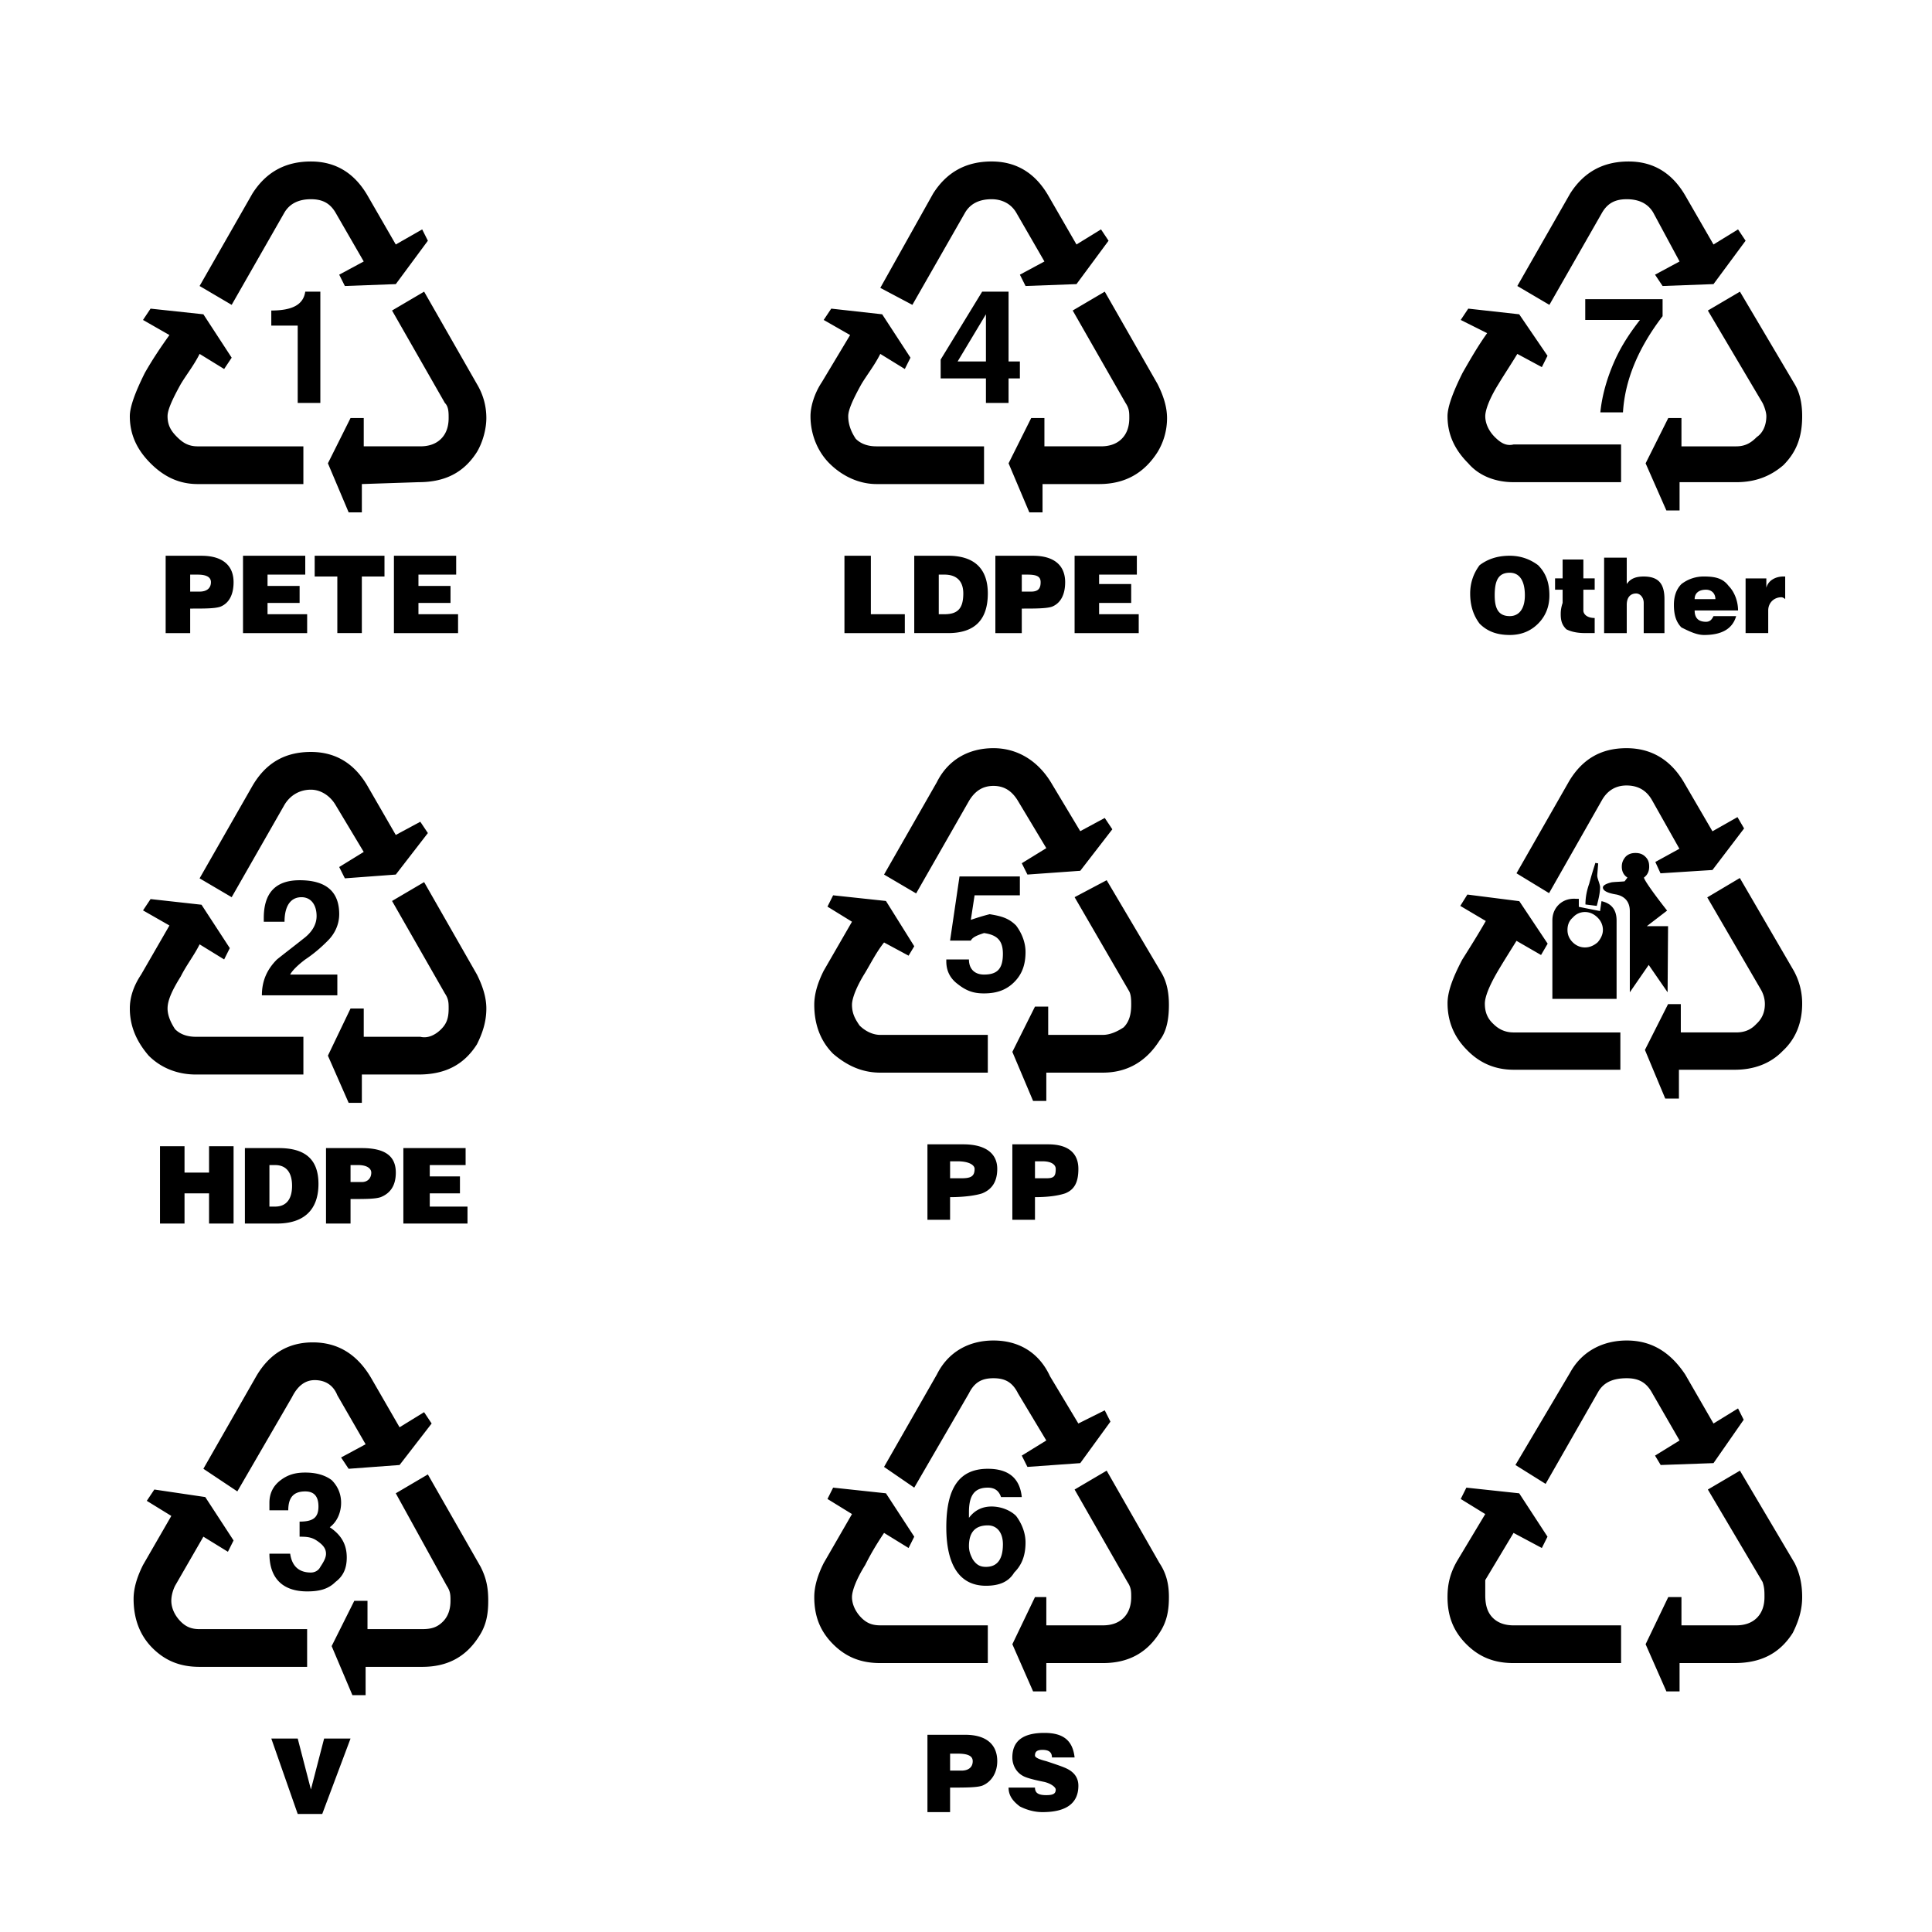 <svg xmlns="http://www.w3.org/2000/svg" width="2500" height="2500" viewBox="0 0 192.756 192.756"><g fill-rule="evenodd" clip-rule="evenodd"><path fill="#fff" d="M0 0h192.756v192.756H0V0z"/><path d="M42.689 24.017l-3.2 4.329-5.082.188-.564-1.129 2.446-1.318-2.823-4.893c-.564-.941-1.318-1.318-2.447-1.318s-2.07.376-2.635 1.318l-5.27 9.222-3.2-1.882 5.27-9.222c1.318-2.07 3.2-3.2 5.834-3.2 2.447 0 4.329 1.129 5.646 3.388l2.823 4.893 2.635-1.506.567 1.13zm5.834 17.691c0 1.129-.376 2.447-.94 3.388-1.317 2.07-3.2 3.011-5.834 3.011l-5.647.188v2.823h-1.317l-2.069-4.893 2.258-4.518h1.317v2.824h5.647c.753 0 1.505-.188 2.07-.753.565-.564.753-1.317.753-2.071 0-.564 0-1.129-.376-1.505l-5.27-9.222 3.2-1.882 5.27 9.223c.562.94.938 2.07.938 3.387zm-16.562-1.505h-2.259v-7.716h-2.635V30.98c2.07 0 3.199-.564 3.388-1.882h1.506v11.105zm13.74 22.962h-6.399v-7.717h6.211v1.882h-3.764v1.129h3.199v1.694h-3.199v1.129h3.952v1.883zm-15.434-14.87h-10.54c-1.882 0-3.388-.752-4.706-2.07-1.317-1.317-2.069-2.823-2.069-4.705 0-.941.564-2.447 1.505-4.329.753-1.317 1.506-2.447 2.447-3.764l-2.636-1.506.753-1.129 5.271.565 2.823 4.329-.752 1.129-2.447-1.506c-.564 1.13-1.317 2.07-1.881 3.012-.941 1.694-1.318 2.634-1.318 3.2 0 .941.377 1.505.941 2.07s1.129.941 2.07.941h10.54v3.763h-.001zm8.093 9.223h-2.259v5.646h-2.446v-5.646h-2.259v-2.07h6.964v2.07zm-7.716 5.647h-6.399v-7.717h6.211v1.882h-3.764v1.129h3.2v1.694h-3.2v1.129h3.952v1.883zm-7.34-5.082c0 1.129-.376 2.07-1.317 2.447-.565.188-1.506.188-3.012.188v2.447h-2.447v-7.717h3.576c2.07 0 3.2.941 3.2 2.635zm-2.259 0c0-.564-.565-.753-1.318-.753h-.753v1.694h.941c.754 0 1.13-.377 1.13-.941zM42.689 83.114l-3.2 4.141-5.082.377-.564-1.129 2.446-1.506-2.823-4.705c-.564-.941-1.505-1.506-2.447-1.506-1.129 0-2.07.564-2.635 1.506l-5.27 9.222-3.2-1.881 5.27-9.223c1.318-2.258 3.2-3.388 5.834-3.388 2.447 0 4.329 1.13 5.646 3.388l2.823 4.894 2.447-1.318.755 1.128zm5.834 17.503c0 1.318-.376 2.447-.94 3.576-1.317 2.07-3.2 3.012-5.834 3.012h-5.647v2.824h-1.317l-2.069-4.705 2.258-4.707h1.317v2.824h5.647c.753.188 1.505-.189 2.07-.754.565-.564.753-1.129.753-2.07 0-.564 0-.941-.376-1.506l-5.27-9.221 3.2-1.882 5.27 9.223c.562 1.128.938 2.257.938 3.386zm-14.68-9.409c0 .941-.376 1.882-1.128 2.635-.377.376-1.13 1.129-2.259 1.882-.753.565-1.318 1.129-1.506 1.506h4.706v2.07h-7.528c0-1.506.564-2.635 1.505-3.577.941-.752 1.694-1.317 2.635-2.069.753-.565 1.318-1.318 1.318-2.259 0-1.129-.565-1.882-1.506-1.882-1.129 0-1.693.941-1.693 2.447h-2.07v-.376c0-2.447 1.129-3.764 3.576-3.764 2.633-.001 3.95 1.128 3.95 3.387zm12.799 30.866h-6.399v-7.529h6.211v1.693h-3.576v1.131h3.011v1.693h-3.011v1.318h3.764v1.694zm-16.375-14.869H19.54c-1.694 0-3.388-.564-4.706-1.881-1.129-1.318-1.881-2.824-1.881-4.707 0-1.129.376-2.258 1.129-3.387l2.823-4.894-2.636-1.506.753-1.129 5.082.564 2.823 4.329-.564 1.129-2.447-1.505c-.564 1.129-1.317 2.07-1.881 3.199-.941 1.506-1.318 2.447-1.318 3.199 0 .754.377 1.506.753 2.07.565.564 1.318.754 2.071.754h10.728v3.765h-.002zm9.223 9.787c0 1.316-.565 2.07-1.506 2.447-.564.188-1.506.188-3.011.188v2.447h-2.447v-7.529h3.576c2.258 0 3.388.754 3.388 2.447zm-7.717 1.129c0 2.635-1.506 3.953-4.141 3.953h-3.199v-7.529h3.387c2.636 0 3.953 1.129 3.953 3.576zm-8.469 3.953h-2.447v-3.012H18.41v3.012h-2.447v-7.717h2.447v2.635h2.447v-2.635h2.447v7.717zm13.738-5.082c0-.377-.376-.754-1.317-.754h-.752v1.695h1.129c.565.001.94-.376.94-.941zm-7.904 1.317c0-1.316-.564-2.07-1.694-2.07h-.564v4.143h.564c1.13-.001 1.694-.755 1.694-2.073zM43.065 142.023l-3.2 4.141-5.082.377-.753-1.129 2.447-1.318-2.823-4.893c-.376-.941-1.129-1.506-2.259-1.506-.941 0-1.694.564-2.259 1.693l-5.458 9.41-3.387-2.258 5.27-9.223c1.318-2.258 3.199-3.387 5.646-3.387 2.635 0 4.517 1.316 5.834 3.574l2.823 4.895 2.447-1.506.754 1.13zm5.646 17.692c0 1.318-.188 2.447-.941 3.576-1.317 2.07-3.199 3.012-5.646 3.012h-5.647v2.824H35.16l-2.071-4.895 2.259-4.518h1.317v2.824h5.458c.94 0 1.505-.188 2.069-.752.565-.566.753-1.318.753-2.072 0-.564 0-.939-.376-1.504l-5.082-9.223 3.2-1.883 5.269 9.223c.567 1.13.755 2.071.755 3.388zm-14.115-4.328c0 1.129-.376 1.883-1.129 2.447-.752.752-1.694.941-2.823.941-2.446 0-3.764-1.318-3.764-3.764h2.07c.188 1.316.941 1.881 2.07 1.881.376 0 .753-.188.941-.564.376-.564.564-.941.564-1.316 0-.566-.377-.941-.941-1.318-.565-.377-1.129-.377-1.694-.377v-1.506c1.317 0 1.882-.375 1.882-1.506 0-.941-.376-1.506-1.317-1.506-1.129 0-1.694.564-1.694 1.883H26.88v-.752c0-.941.376-1.695 1.129-2.26s1.505-.752 2.447-.752c.941 0 1.882.188 2.635.752.565.564.941 1.318.941 2.26 0 .939-.376 1.881-1.129 2.445 1.128.754 1.693 1.695 1.693 3.012zm-3.952 10.916H19.916c-1.881 0-3.388-.564-4.705-1.881-1.317-1.318-1.882-3.012-1.882-4.895 0-1.129.376-2.258.94-3.387l2.824-4.895-2.447-1.506.753-1.129 5.081.752 2.824 4.33-.564 1.129-2.447-1.506-2.824 4.895c-.188.375-.376.939-.376 1.504 0 .754.376 1.506.941 2.072.564.564 1.129.752 1.881.752h10.728v3.765h.001zm4.329 7.152l-2.824 7.527h-2.446l-2.635-7.527h2.635l1.317 5.082 1.317-5.082h2.636zM110.6 24.017l-3.199 4.329-5.082.188-.564-1.129 2.447-1.318-2.824-4.893c-.564-.941-1.504-1.318-2.445-1.318-1.129 0-2.071.376-2.635 1.318l-5.27 9.222-3.2-1.694 5.271-9.411c1.316-2.07 3.199-3.2 5.834-3.2 2.445 0 4.328 1.129 5.646 3.388l2.822 4.893 2.447-1.506.752 1.131zm5.836 17.691a6.505 6.505 0 0 1-.941 3.388c-1.318 2.07-3.199 3.199-5.836 3.199h-5.645v2.823h-1.318l-2.07-4.893 2.258-4.518h1.318v2.824h5.646c.752 0 1.506-.188 2.07-.753.564-.564.752-1.317.752-2.071 0-.564 0-.94-.375-1.505l-5.271-9.222 3.199-1.882 5.271 9.223c.565 1.129.942 2.258.942 3.387zm-14.682-3.953h-1.129v2.447h-2.258v-2.447H93.85v-1.881l4.14-6.776h2.635v6.964h1.129v1.693zm11.857 25.41h-6.398v-7.717h6.211v1.882h-3.766v.941h3.201v1.882h-3.201v1.129h3.953v1.883zm-15.433-14.87H87.45c-1.694 0-3.387-.752-4.705-2.07-1.129-1.129-1.882-2.823-1.882-4.705 0-.941.377-2.259 1.13-3.388l2.823-4.705-2.636-1.506.753-1.129 5.082.565 2.823 4.329-.564 1.129-2.447-1.506c-.564 1.13-1.317 2.07-1.882 3.012-.941 1.694-1.317 2.634-1.317 3.2 0 .941.376 1.694.752 2.258.565.565 1.318.753 2.07.753h10.728v3.763zm8.093 9.788c0 1.129-.377 2.07-1.318 2.447-.562.188-1.693.188-3.01.188v2.447h-2.635v-7.717h3.762c2.073 0 3.201.941 3.201 2.635zm-7.716 1.128c0 2.635-1.318 3.953-3.952 3.953h-3.388v-7.717h3.388c2.633.001 3.952 1.318 3.952 3.764zm-8.281 3.954h-6.023v-7.717h2.635v5.834h3.388v1.883zm8.093-27.103v-4.706l-2.824 4.706h2.824zm5.457 22.021c0-.564-.377-.753-1.316-.753h-.564v1.694h.939c.754 0 .941-.377.941-.941zm-7.716 1.128c0-1.317-.753-1.882-1.882-1.882h-.565v3.952h.565c1.317.001 1.882-.563 1.882-2.07zM110.977 82.738l-3.199 4.141-5.27.376-.564-1.129 2.447-1.506-2.824-4.705c-.564-.941-1.318-1.506-2.447-1.506s-1.883.564-2.447 1.506l-5.27 9.222-3.2-1.882 5.27-9.222c1.129-2.259 3.199-3.388 5.646-3.388s4.518 1.317 5.834 3.576l2.824 4.705 2.445-1.318.755 1.13zm5.646 17.504c0 1.316-.188 2.635-.941 3.576-1.318 2.07-3.199 3.199-5.646 3.199h-5.645v2.822h-1.32l-2.068-4.893 2.258-4.518h1.318v2.822h5.457c.754 0 1.506-.375 2.07-.752.564-.564.754-1.318.754-2.258 0-.377 0-.941-.189-1.318l-5.457-9.411 3.199-1.693 5.457 9.221c.566.943.753 2.072.753 3.203zm-14.305-5.27c0 1.317-.375 2.259-1.129 3.011-.752.754-1.693 1.129-3.012 1.129-.941 0-1.693-.188-2.635-.939-.752-.564-1.129-1.318-1.129-2.259v-.188h2.259c0 .942.564 1.506 1.505 1.506 1.318 0 1.883-.564 1.883-2.071 0-1.317-.564-1.882-1.883-2.07-.564.188-1.129.376-1.317.752h-2.07l.941-6.399h6.022v1.882h-4.518l-.375 2.447c.565-.188 1.129-.376 1.881-.564 1.131.188 1.883.376 2.635 1.129.567.752.942 1.692.942 2.634zm-3.763 12.046H87.827c-1.882 0-3.387-.754-4.705-1.883-1.317-1.316-1.882-3.012-1.882-4.893 0-1.131.376-2.26.94-3.389l2.823-4.893-2.446-1.506.564-1.129 5.27.565 2.824 4.517-.565.941-2.447-1.318c-.753.941-1.317 2.071-1.882 3.011-.941 1.506-1.318 2.635-1.318 3.201 0 .939.376 1.506.753 2.07.565.564 1.317.939 2.07.939h10.728v3.767h.001zm9.035 9.597c0 1.318-.377 2.07-1.318 2.447-.564.188-1.506.377-3.012.377v2.258h-2.258v-7.527h3.576c2.07 0 3.012.939 3.012 2.445zm-8.094 0c0 1.318-.564 2.07-1.506 2.447-.564.188-1.694.377-3.2.377v2.258h-2.259v-7.527h3.576c2.26 0 3.389.939 3.389 2.445zm5.834 0c0-.377-.377-.752-1.316-.752h-.754v1.693h1.131c.752.001.939-.187.939-.941zm-8.094 0c0-.377-.564-.752-1.693-.752h-.752v1.693h1.129c.941.001 1.316-.187 1.316-.941zM110.789 141.836l-3.012 4.141-5.27.377-.564-1.129 2.447-1.508-2.824-4.705c-.564-1.129-1.318-1.506-2.447-1.506s-1.883.377-2.447 1.506l-5.458 9.41-3.012-2.068 5.27-9.223c1.129-2.26 3.199-3.389 5.646-3.389s4.518 1.129 5.646 3.576l2.824 4.705 2.633-1.316.568 1.129zm5.834 17.504c0 1.316-.188 2.447-.941 3.576-1.318 2.07-3.199 3.01-5.646 3.01h-5.645v2.824h-1.32l-2.068-4.705 2.258-4.705h1.131v2.822h5.645c.754 0 1.506-.188 2.07-.752.564-.566.754-1.318.754-2.07 0-.564 0-.941-.377-1.506l-5.27-9.223 3.199-1.883 5.27 9.223c.753 1.129.94 2.26.94 3.389zm-14.305-5.459c0 1.318-.375 2.26-1.129 3.012-.564.941-1.506 1.318-2.822 1.318-2.635 0-3.954-2.07-3.954-5.836 0-3.953 1.318-5.834 4.141-5.834 2.07 0 3.199.941 3.389 2.822h-2.07c-.189-.564-.564-.941-1.318-.941-1.318 0-1.882.754-1.882 2.447v.566c.564-.754 1.318-1.131 2.259-1.131s1.881.377 2.445.941c.566.753.941 1.694.941 2.636zm-3.763 12.045H87.827c-1.882 0-3.387-.564-4.705-1.881-1.317-1.318-1.882-2.824-1.882-4.705 0-1.129.376-2.26.94-3.389l2.823-4.893-2.446-1.506.564-1.131 5.27.566 2.824 4.328-.565 1.129-2.447-1.506c-.753 1.131-1.317 2.072-1.882 3.201-.941 1.504-1.318 2.635-1.318 3.199 0 .752.376 1.504.941 2.07.564.564 1.129.752 1.882.752h10.728v3.766h.001zm9.035 12.234c0 1.693-1.131 2.635-3.576 2.635-.754 0-1.506-.188-2.26-.564-.752-.564-1.129-1.129-1.129-1.883h2.635c0 .564.377.754 1.131.754.752 0 .939-.189.939-.564 0-.189-.377-.564-1.129-.754-.941-.188-1.693-.375-2.07-.564-.754-.377-1.129-1.129-1.129-1.881 0-1.695 1.129-2.447 3.199-2.447 1.883 0 2.822.752 3.012 2.447h-2.26c0-.564-.375-.754-.939-.754-.566 0-.754.189-.754.564 0 .189.377.377 1.131.564 1.127.377 1.693.566 2.068.754.754.375 1.131.941 1.131 1.693zm-8.094-2.447c0 1.129-.564 2.07-1.506 2.447-.564.188-1.694.188-3.2.188v2.447h-2.259v-7.717h3.765c2.071 0 3.2.942 3.2 2.635zm.565-21.643c0-1.131-.564-1.883-1.506-1.883-1.318 0-1.882.752-1.882 2.07 0 .564.188.941.376 1.316.377.566.754.754 1.318.754 1.129.001 1.694-.753 1.694-2.257zm-3.012 21.643c0-.564-.564-.752-1.506-.752h-.752v1.693h1.129c.752 0 1.129-.375 1.129-.941zM174.158 24.017l-3.201 4.329-5.08.188-.754-1.129 2.447-1.318-2.635-4.893c-.564-.941-1.506-1.318-2.635-1.318s-1.883.376-2.447 1.318l-5.27 9.222-3.199-1.882 5.27-9.222c1.318-2.07 3.199-3.2 5.834-3.2 2.447 0 4.328 1.129 5.646 3.388l2.822 4.893 2.449-1.506.753 1.13zm5.645 17.504c0 2.07-.562 3.576-1.881 4.893-1.316 1.129-2.822 1.694-4.705 1.694h-5.646v2.823h-1.316l-2.072-4.705 2.26-4.518h1.316v2.824h5.459c.941 0 1.506-.376 2.07-.941.564-.376.941-1.129.941-2.07 0-.376-.188-.941-.377-1.318l-5.459-9.222 3.201-1.882 5.457 9.223c.566.939.752 2.069.752 3.199zm-13.926-9.976c-2.447 3.199-3.764 6.399-3.953 9.599h-2.258c.188-1.883.752-3.576 1.316-4.894s1.318-2.635 2.637-4.329h-5.459v-2.07h7.717v1.694zm12.232 28.231c-.188-.188-.375-.188-.375-.188-.754 0-1.318.564-1.318 1.317v2.259h-2.258v-5.458h2.07v.941c.188-.752.941-1.129 1.693-1.129h.188v2.258zm-16.373-11.669h-10.729c-1.693 0-3.387-.564-4.518-1.882-1.316-1.317-2.07-2.823-2.07-4.705 0-.941.566-2.447 1.506-4.329.754-1.317 1.506-2.635 2.447-3.952l-2.635-1.318.752-1.129 5.082.565 2.824 4.141-.564 1.129-2.447-1.317c-.564.941-1.318 2.07-1.883 3.012-.939 1.505-1.316 2.634-1.316 3.2 0 .752.377 1.505.941 2.07s1.129.941 1.881.753h10.729v3.762zm11.67 12.799h-4.33c0 .752.377 1.129 1.129 1.129.377 0 .564-.188.752-.565h2.26c-.377 1.318-1.506 1.882-3.199 1.882-.754 0-1.506-.376-2.26-.752-.562-.565-.752-1.318-.752-2.259 0-.753.189-1.506.752-2.07a3.619 3.619 0 0 1 2.26-.753c1.129 0 1.881.188 2.447.941.564.565.941 1.506.941 2.447zm-7.342 2.259h-2.07v-3.012c0-.564-.375-.941-.752-.941-.564 0-.941.377-.941 1.13v2.823h-2.258v-7.528h2.258v2.635c.377-.565.941-.753 1.693-.753 1.506 0 2.07.753 2.07 2.258v3.388zm-6.962-4.33h-1.129v2.07c0 .376.375.752 1.129.752v1.506h-.941c-.941 0-1.506-.188-1.883-.376-.375-.376-.564-.753-.564-1.506 0-.188 0-.564.189-1.129v-1.317h-.754v-1.129h.754v-1.882h2.07v1.882h1.129v1.129zm-4.518.565c0 1.129-.377 2.07-1.129 2.823-.754.753-1.693 1.129-2.824 1.129-1.316 0-2.258-.376-3.01-1.129-.566-.753-.941-1.694-.941-3.012 0-1.129.375-2.069.941-2.823.752-.564 1.693-.941 3.01-.941 1.131 0 2.07.376 2.824.941.752.754 1.129 1.695 1.129 3.012zm16.562.376c0-.564-.377-.94-.941-.94-.752 0-1.129.376-1.129.94h2.07zm-19.009-.376c0-1.505-.564-2.258-1.506-2.258-1.129 0-1.504.752-1.504 2.258 0 1.318.375 2.07 1.504 2.07.941 0 1.506-.752 1.506-2.07zM173.969 141.648l-3.012 4.328-5.27.188-.564-.939 2.447-1.508-2.822-4.893c-.566-.941-1.318-1.318-2.447-1.318-1.318 0-2.258.377-2.824 1.318l-5.27 9.223-3.012-1.883 5.459-9.221c1.129-2.072 3.199-3.201 5.646-3.201s4.328 1.129 5.834 3.389l2.822 4.893 2.449-1.506.564 1.13zm5.834 17.692c0 1.316-.375 2.447-.939 3.576-1.318 2.07-3.199 3.01-5.834 3.01h-5.459v2.824h-1.316l-2.072-4.705 2.26-4.705h1.316v2.822h5.459c.752 0 1.506-.188 2.07-.752.564-.566.754-1.318.754-2.07 0-.564 0-.941-.189-1.506l-5.459-9.223 3.201-1.883 5.457 9.223c.565 1.129.751 2.26.751 3.389zm-18.067 6.586h-10.729c-1.881 0-3.387-.564-4.705-1.881-1.316-1.318-1.883-2.824-1.883-4.705 0-1.129.189-2.26.941-3.576l2.824-4.705-2.447-1.506.564-1.131 5.27.566 2.824 4.328-.564 1.129-2.824-1.506-2.822 4.705v1.506c0 .941.188 1.693.752 2.26.564.564 1.318.752 2.07.752h10.729v3.764zM174.008 82.654l-3.156 4.146-5.182.33-.518-1.131 2.402-1.319-2.734-4.853c-.564-.989-1.412-1.46-2.543-1.46-1.037 0-1.885.471-2.449 1.46l-5.277 9.281-3.25-1.979 5.275-9.234c1.32-2.167 3.156-3.25 5.701-3.25 2.496 0 4.428 1.177 5.748 3.439l2.826 4.853 2.498-1.414.659 1.131zm5.795 17.479c0 1.932-.66 3.533-1.932 4.711-1.225 1.271-2.873 1.885-4.805 1.885h-5.559v2.873h-1.367l-2.025-4.852 2.309-4.57h1.271v2.826h5.512c.801 0 1.461-.234 2.027-.848.564-.518.848-1.178.848-1.979 0-.52-.143-.99-.377-1.414l-5.371-9.233 3.25-1.932 5.371 9.234a6.75 6.75 0 0 1 .848 3.299zm-13.426-1.131l-1.885-2.732-1.885 2.732v-8.104c0-.896-.471-1.46-1.32-1.649-.895-.142-1.365-.377-1.365-.707 0-.188.283-.377.895-.519.424-.047.848-.047 1.271-.093l.283-.377c-.377-.236-.564-.613-.564-1.084 0-.424.141-.707.377-.99.281-.282.611-.377.988-.377s.707.095.99.377c.283.283.377.566.377.99s-.141.801-.52 1.084c0 .188.754 1.319 2.309 3.297l-2.025 1.555h2.121l-.047 6.597zm-6.738-10.506c0 .565-.141 1.178-.33 1.885l-1.129-.142c0-.612.094-1.272.375-2.073.33-1.225.566-1.884.613-2.073l.283.048-.094 1.178c0 .188.047.33.141.613.094.281.141.469.141.564zm1.648 11.164h-6.406v-7.82c0-.659.234-1.225.707-1.648.424-.377.988-.565 1.648-.519h.283v.801l2.119.424.143-.989c1.035.235 1.506.895 1.506 1.931v7.82zm.377 7.069h-10.646c-1.838 0-3.393-.66-4.664-1.979-1.271-1.273-1.932-2.828-1.932-4.664 0-1.131.518-2.545 1.461-4.335.801-1.271 1.602-2.544 2.355-3.863l-2.545-1.507.707-1.131 5.182.66 2.828 4.24-.66 1.131-2.449-1.413c-.613.989-1.273 2.025-1.885 3.063-.85 1.459-1.273 2.543-1.273 3.203 0 .801.236 1.461.85 2.025.564.564 1.225.848 2.025.848h10.646v3.722zm-1.742-13.946c0-.471-.189-.896-.518-1.225-.377-.376-.803-.565-1.273-.565s-.895.188-1.225.565c-.377.33-.518.754-.518 1.225 0 .424.141.848.518 1.225.33.33.754.518 1.225.518s.896-.188 1.273-.518c.328-.377.518-.801.518-1.225z"/></g></svg>